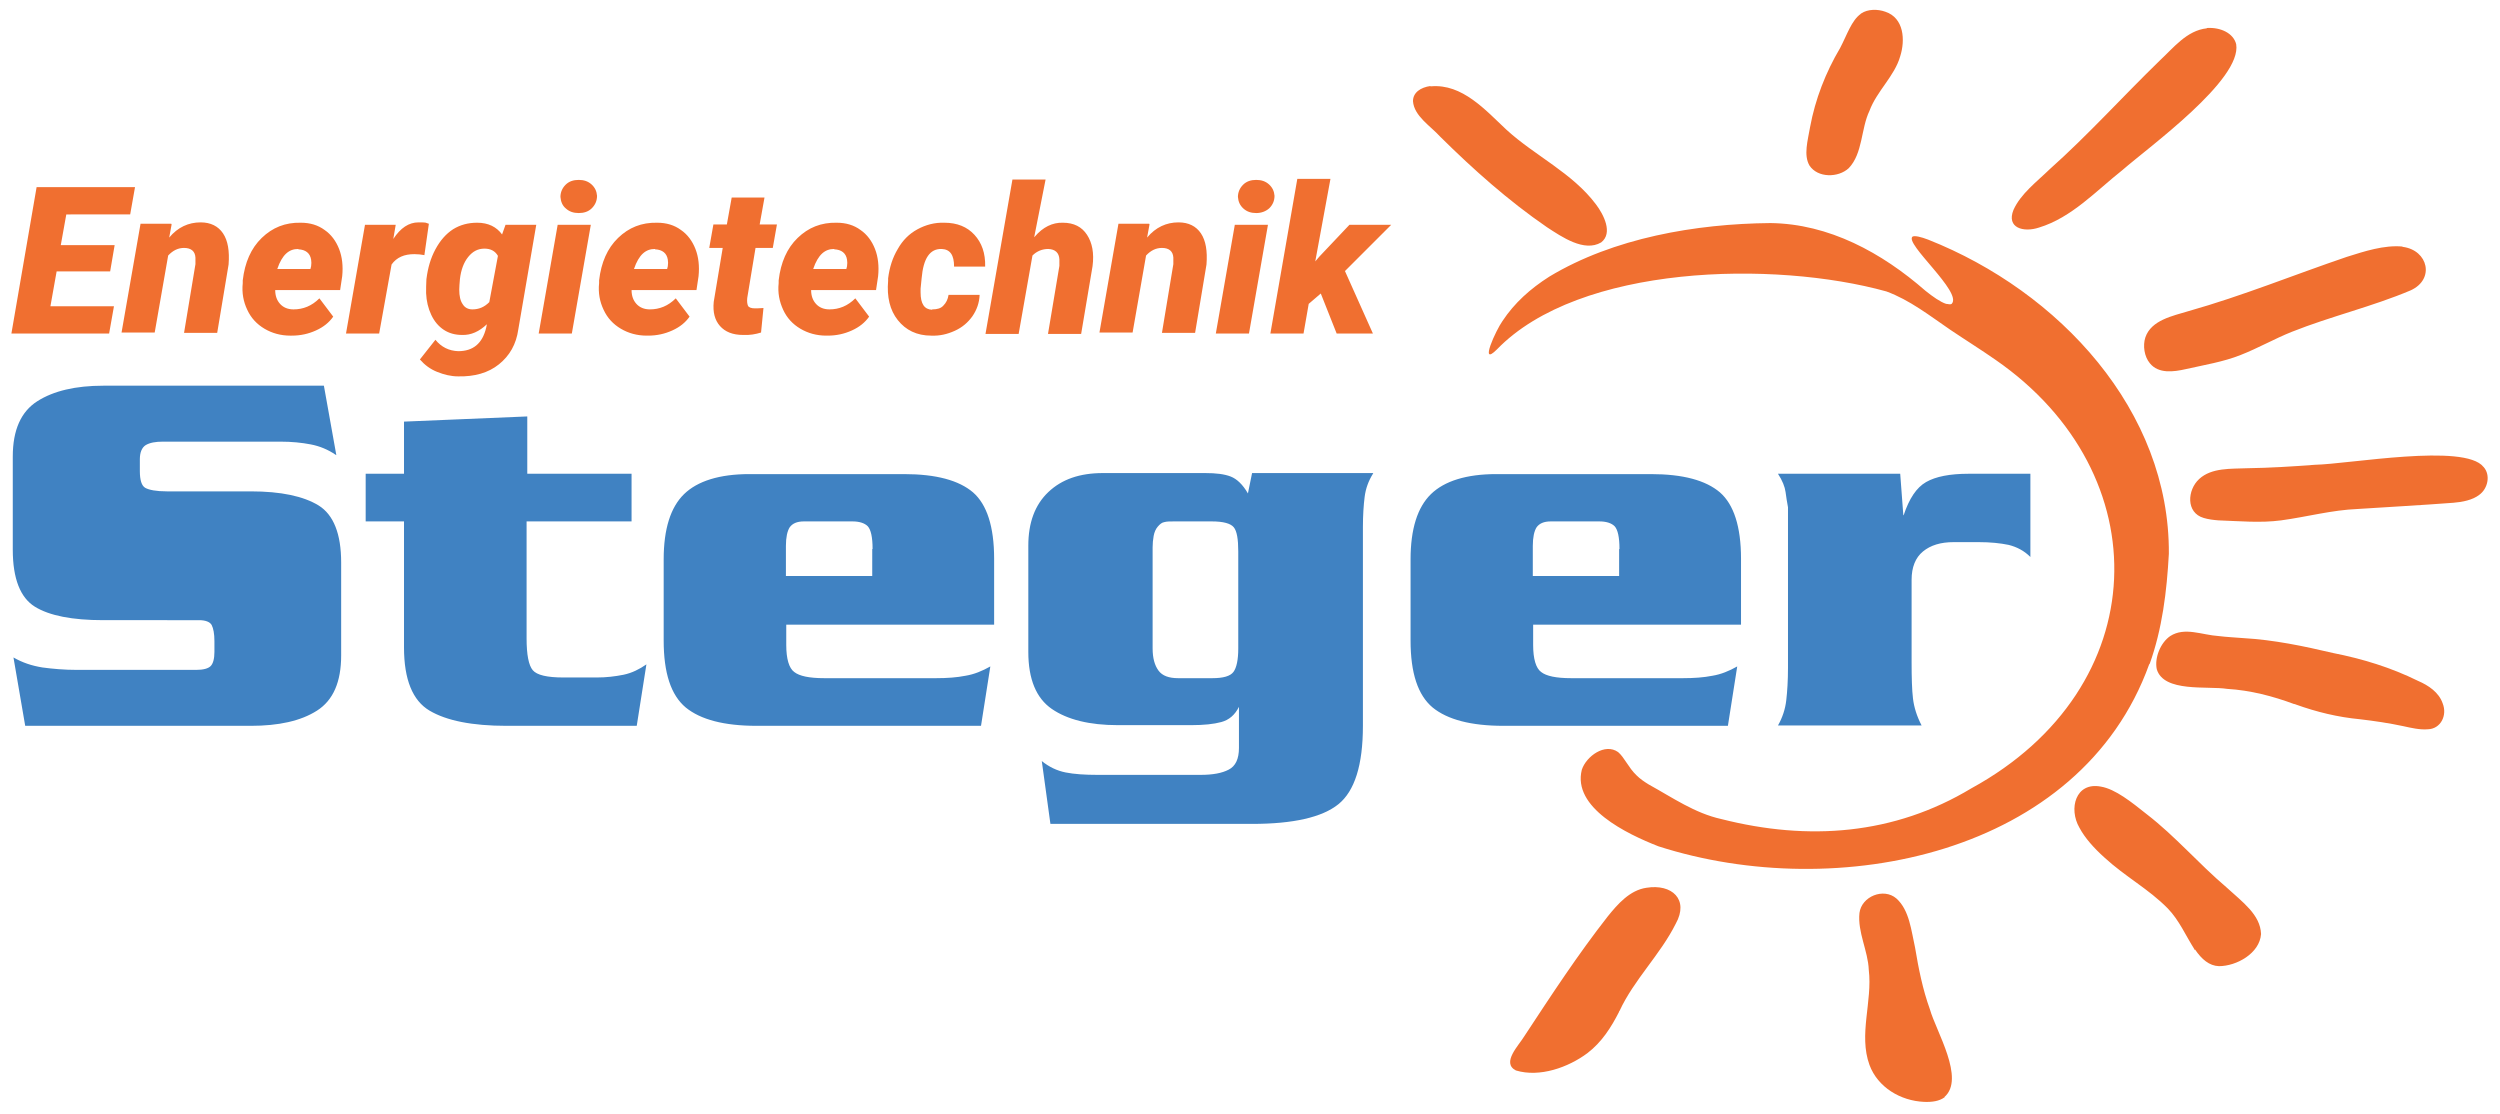 <svg xmlns="http://www.w3.org/2000/svg" id="Ebene_1" version="1.1" viewBox="0 0 724 322.6"><defs><style>.st0{fill:#f06f30}.st1{fill:#4082c2}</style></defs><path d="M719.2 135.2c-5.5-6.9-38.9-.8-48.8-.6-6.5.5-13.1.9-19.6 1-4.7.2-10.3-.2-13.9 3.1-3.5 3.2-3.9 9.8 1.3 11.3 1.3.4 2.9.6 4.3.7 6 .2 12.1.8 18.1 0 7.4-1 14.7-3 22.2-3.3 9.2-.6 18.5-1.1 27.7-1.8 2.6-.2 5.6-.8 7.5-2.3 2.5-1.8 3.3-5.7 1.3-8ZM563.1 317.7c6.1-5.3-2.4-19-4.2-25.4-2.1-5.8-3.3-11.9-4.3-17.9-1.1-4.8-1.6-10.8-5.4-14.2-3.7-3.2-10.1-.6-10.7 4.2-.6 5.5 2.5 11 2.7 16.5 1.1 9.1-3 18.7.2 27.5 2.4 6.5 9 10.4 15.8 10.7 2.3.1 4.4-.2 5.9-1.3h.1ZM538.9 4c-2.7 1.9-4 6.1-6 9.9-4.2 7.1-7.2 14.8-8.7 22.9-.7 4-1.9 8.1-.2 11.1 2.4 3.7 8.4 3.6 11.4.8 4.1-4.3 3.5-11.4 6-16.6 2.1-5.7 7.3-10.1 8.9-15.8 1.5-4.7 1.1-11.1-4.3-12.9-2.2-.8-5.1-.8-7 .5h-.1ZM622.5 192.4c3.7-10.3 5-21.1 5.6-32 .3-41.5-31.8-76-69.7-91-2.1-.8-3.8-1.2-4.5-.9-2.6 1.9 14.6 16.2 11.3 19.5-.5.3-1 0-1.6 0-1.6-.5-3.9-2.1-6-3.8-12.6-11-27.9-19.4-44.9-19.6-21.6.2-45.4 4.3-64 15.5-5.5 3.5-10.1 7.6-13.6 12.9-1.8 2.5-6.9 13.5-1.6 8.2 23.9-24.7 80.4-25.8 112.8-16.8 6.8 2.5 12.5 7 18.5 11.1 4.3 2.9 8.8 5.7 13.1 8.7 47.7 33 46.2 95-7 124.1-22.4 13.5-47.2 15.3-72.4 8.9-7.7-1.7-14.1-6.2-21-10-1.3-.8-2.5-1.6-3.6-2.7-2.3-2.2-3.5-5.2-5.3-6.7-3.8-2.7-9.2 1.2-10.5 5.1-2.8 11 13 18.6 22.2 22.2 51.7 16.6 122.2 2.5 142.1-52.7v-.2ZM695.8 71.4c-5.4-.5-11.1 1.4-16.2 3-15.3 5.2-30.2 11.3-45.8 15.7-4.6 1.4-10.8 2.6-12.5 7.6-.8 2.4-.3 5.6 1.3 7.5 2.5 3.1 6.9 2.5 10.4 1.7 5.3-1.2 10.9-2.1 15.9-4.1 5.1-2 9.8-4.7 14.8-6.7 11.3-4.5 23.3-7.3 34.4-12 7.1-3.2 5.1-11.6-2.2-12.6h-.2ZM664.8 204c6.1 2.2 12.3 3.7 18.7 4.3 4.2.5 8.3 1.1 12.5 2 2.3.5 4.8 1.1 7.1.9 3.7-.1 5.7-4 4.3-7.5-1.1-3.2-4.1-5.2-7.1-6.5-7.9-3.9-16.1-6.4-24.7-8.1-8.5-2-17.1-3.8-25.9-4.3-2.4-.2-4.8-.3-7.2-.6-4.8-.3-9.8-2.7-14 0-2.8 1.9-4.6 6.3-3.9 9.6 2 6.8 14.7 4.8 20.4 5.7 6.7.4 13.2 2.1 19.4 4.4h.2ZM639.1 8.2c-5.8.6-9.7 5.7-13.7 9.4C614.7 28 604.7 39.1 593.6 49c-3.7 3.6-8.4 7.1-10.5 11.8-2.1 5.2 2.9 6.6 7.4 5.1C600 63 607 55.3 614.6 49.3c7.8-6.8 34.7-26.2 33-36.5-.8-3.2-4.5-4.9-8.3-4.7h-.2ZM469 292.8c4.2-9.1 11.8-16.3 16.3-25.3 3.9-7-1.1-11.6-8.5-10.4-4.8.7-8.3 4.7-11.2 8.3-8.7 11.1-16.4 22.9-24.1 34.6-1.6 2.7-6.8 7.8-2.5 10 6.9 2.1 15.2-.9 20.7-5 4.2-3.2 6.9-7.5 9.2-12v-.2ZM635.7 275c1.9 2.8 4.1 4.7 6.9 4.8 5.1 0 11.8-3.7 12.2-9.3-.2-5.6-5.3-9.2-10.1-13.6-8-6.8-14.7-14.7-23-21.1-4.4-3.5-9.1-7.3-13.3-8-7.3-1.4-9.4 6.4-6.2 11.9 1.6 3 4.2 5.9 7.2 8.6 6.2 5.7 12.8 9.1 18.4 14.8 3.3 3.4 5.2 7.9 7.7 11.8v.2ZM414.3 24.9c-2.9.4-5.1 1.9-5.1 4.4.3 4.3 5.1 7.2 7.9 10.3 9.6 9.5 19.7 18.5 30.9 26.2 4.3 2.8 10.8 7.3 15.7 4.4 3.5-2.7.7-8.1-1.5-11-6.8-9.1-17.7-14.1-25.9-21.6-6.1-5.7-12.8-13.4-21.9-12.6h-.2Z" class="st0"/><path d="M97.2 131.7c-2.2-1.5-4.6-2.5-7.2-3-2.6-.5-5.5-.8-8.8-.8h-34c-2.2 0-3.8.3-5 1-1.1.7-1.7 2.1-1.7 4.1v3.4c0 2.6.5 4.3 1.6 4.9 1.1.6 3.2 1 6.2 1h24.3c8.8 0 15.3 1.4 19.7 4.1 4.3 2.7 6.5 8.2 6.5 16.5v26.9c0 7.7-2.3 13-7 16s-11.1 4.4-19.2 4.4H7.3l-3.4-19.8c2.6 1.5 5.3 2.4 8.4 2.9 3 .4 6.3.7 10 .7h34.5c2.1 0 3.5-.4 4.2-1.1.7-.7 1.1-2.1 1.1-4.1v-3.1c0-2.2-.3-3.7-.8-4.7-.5-.9-1.8-1.4-3.6-1.4H29.9c-9 0-15.6-1.3-19.8-3.9-4.2-2.6-6.4-8.1-6.4-16.5v-27c0-7.7 2.4-13 7.1-16 4.7-3 11.1-4.5 19.1-4.5h63.9l3.6 20.1ZM182.7 151h-30.2v33.9c0 4.7.6 7.8 1.8 9.2 1.2 1.4 4.1 2.1 8.9 2.1h9.6c2.8 0 5.3-.3 7.8-.8 2.4-.5 4.6-1.6 6.6-3l-2.8 17.8h-37.7c-10 0-17.4-1.5-22.3-4.4-4.9-2.9-7.4-9-7.4-18.3V151h-11.1v-13.8H117v-15.1l35.7-1.5v16.6h30.2V151ZM227.7 180.7v6.1c0 4 .8 6.7 2.3 7.8 1.5 1.2 4.4 1.8 8.7 1.8h32.4c3.2 0 6-.2 8.5-.7 2.5-.4 4.9-1.4 7.2-2.7l-2.7 17.2h-65c-9.4 0-16.2-1.8-20.5-5.3-4.3-3.6-6.4-10-6.4-19.4V162c0-8.8 2-15.1 5.9-18.9 3.9-3.8 10.3-5.8 18.9-5.8h44.8c9.3 0 15.9 1.8 20 5.3 4 3.5 6.1 9.9 6.1 19.2v19.1h-60.2Zm25-21.7c0-3.5-.5-5.6-1.4-6.6-.9-.9-2.4-1.4-4.4-1.4h-14.1c-2 0-3.3.6-4.1 1.7-.7 1.1-1.1 2.9-1.1 5.4v8.7h25V159ZM397.6 137.2c-1.3 2.1-2.1 4.3-2.4 6.7-.3 2.4-.5 5.3-.5 8.7v57.6c0 11.4-2.4 18.9-7.1 22.7-4.7 3.8-13.1 5.7-25 5.7h-58.4l-2.5-18.2c2.1 1.7 4.4 2.8 6.9 3.3s5.6.7 9.2.7h29.9c3.5 0 6.2-.5 8.1-1.5 2-1 3-3.1 3-6.3v-11.9c-1.2 2.4-2.9 3.8-5.1 4.4-2.2.6-5.1.9-8.7.9h-21.3c-8.2 0-14.6-1.6-19.1-4.7-4.5-3.1-6.8-8.6-6.8-16.5V158c0-6.6 1.9-11.8 5.8-15.5 3.9-3.7 9.1-5.5 15.8-5.5H349c3.2 0 5.6.3 7.4 1s3.5 2.3 5 4.9l1.2-5.9h35.1Zm-46.5 59.2c3.2 0 5.2-.6 6.1-1.8.9-1.2 1.4-3.5 1.4-6.8v-28.1c0-3.6-.4-5.9-1.3-7-.9-1.1-3-1.7-6.4-1.7H340c-1.2 0-2.1 0-2.8.2-.7.1-1.3.6-1.9 1.3-.6.7-1 1.6-1.2 2.7-.2 1.1-.3 2.2-.3 3.3v29.3c0 2.8.6 4.9 1.7 6.4s3 2.2 5.7 2.2h9.9ZM444 180.7v6.1c0 4 .8 6.7 2.3 7.8 1.5 1.2 4.4 1.8 8.7 1.8h32.4c3.2 0 6-.2 8.5-.7 2.5-.4 4.9-1.4 7.2-2.7l-2.7 17.2h-65c-9.4 0-16.2-1.8-20.5-5.3-4.3-3.6-6.4-10-6.4-19.4V162c0-8.8 2-15.1 5.9-18.9 3.9-3.8 10.3-5.8 18.9-5.8h44.8c9.3 0 15.9 1.8 20 5.3 4 3.5 6.1 9.9 6.1 19.2v19.1H444Zm25-21.7c0-3.5-.5-5.6-1.4-6.6-.9-.9-2.4-1.4-4.4-1.4h-14.1c-2 0-3.3.6-4.1 1.7-.7 1.1-1.1 2.9-1.1 5.4v8.7h25V159ZM551.3 149.2c1.6-4.8 3.7-8 6.5-9.6 2.8-1.6 6.9-2.4 12.3-2.4H588v24.1c-1.8-1.8-3.9-2.9-6.3-3.5-2.4-.5-5.3-.8-8.7-.8h-7.2c-3.8 0-6.7.9-8.9 2.7-2.2 1.8-3.3 4.6-3.3 8.2v23.8c0 4.5.1 8.1.4 10.6.3 2.5 1.1 5.1 2.5 7.8h-41.6c1.3-2.3 2.1-4.7 2.4-7.3.3-2.6.5-5.7.5-9.4v-46.5c-.3-1.5-.5-3-.7-4.4-.2-1.5-.9-3.3-2.2-5.3h35.4l.9 12Z" class="st1"/><path d="M32 78.6H16.4l-1.8 10.1H33l-1.4 7.9H3.3l7.3-42.4h28.5l-1.4 7.9H19.2L17.6 71h15.6l-1.3 7.6ZM49.7 65l-.7 3.8c2.5-3 5.6-4.4 9.1-4.4 2.9 0 5.1 1.1 6.5 3.2 1.4 2.1 1.9 5.1 1.6 9l-3.3 19.8h-9.6l3.3-19.9v-1.9c-.1-1.8-1.2-2.8-3.3-2.8-1.7 0-3.2.7-4.6 2.2l-3.9 22.3h-9.6l5.5-31.5h8.9ZM84.1 97.2c-2.8 0-5.3-.7-7.5-2s-3.9-3.1-5-5.5c-1.1-2.3-1.6-4.9-1.3-7.7v-.8c.6-5.2 2.4-9.3 5.5-12.3s6.8-4.5 11.3-4.4c2.7 0 5 .7 6.9 2.1 1.9 1.3 3.3 3.2 4.2 5.5.9 2.3 1.2 5 .9 7.9l-.6 4H79.7c0 1.7.5 3 1.4 4 .9 1 2.2 1.6 3.9 1.6 2.8 0 5.3-1 7.5-3.2l4 5.3c-1.2 1.7-2.8 3-5 4s-4.5 1.5-7 1.5H84Zm2.3-25.1c-1.4 0-2.5.4-3.5 1.3s-1.9 2.4-2.6 4.5h9.6l.2-.8c.1-.7.1-1.3 0-1.9-.3-1.9-1.6-2.9-3.7-3ZM123 73.9c-1-.2-2-.3-3-.3-2.9 0-5.1.9-6.6 3l-3.6 20h-9.6l5.5-31.5h8.9l-.7 4.1c2.1-3.2 4.5-4.8 7.3-4.8s1.8.1 3 .4l-1.3 9.1ZM123.5 80.8c.4-3.2 1.2-6 2.6-8.6 1.4-2.6 3.1-4.5 5.1-5.8 2.1-1.3 4.4-1.9 7-1.9 3.2 0 5.6 1.2 7.2 3.4l1-2.8h8.9l-5.2 30.3c-.6 4.3-2.5 7.6-5.6 10.1s-7.1 3.6-11.8 3.5c-2.1 0-4.1-.5-6.1-1.3s-3.6-2-5-3.6l4.5-5.7c1.7 2.1 3.9 3.2 6.6 3.3 4.3 0 7-2.2 8.1-6.8l.2-1c-2.2 2.1-4.6 3.2-7.2 3.1-2 0-3.8-.5-5.3-1.5s-2.7-2.4-3.6-4.3c-.9-1.9-1.4-4-1.5-6.3 0-1.2 0-2.6.1-4.3Zm9.5 3.1c0 1.8.3 3.2 1 4.2.6 1 1.6 1.5 2.8 1.5 1.8 0 3.4-.6 4.9-2.1l2.5-13.4c-.8-1.4-2.1-2.1-3.9-2.1-1.9 0-3.4.8-4.7 2.4s-2.1 3.8-2.4 6.4c-.1 1.2-.2 2.3-.2 3.1ZM165.6 96.6H156l5.5-31.5h9.6l-5.5 31.5Zm-3.3-39.5c0-1.4.5-2.6 1.5-3.6s2.3-1.4 3.8-1.4 2.7.4 3.7 1.3 1.5 2 1.6 3.3c0 1.4-.5 2.6-1.5 3.6s-2.3 1.4-3.8 1.4-2.7-.4-3.7-1.3c-1-.8-1.5-2-1.6-3.4ZM187.3 97.2c-2.8 0-5.3-.7-7.5-2s-3.9-3.1-5-5.5c-1.1-2.3-1.6-4.9-1.3-7.7v-.8c.6-5.2 2.4-9.3 5.5-12.3s6.8-4.5 11.3-4.4c2.7 0 5 .7 6.9 2.1 1.9 1.3 3.3 3.2 4.2 5.5.9 2.3 1.2 5 .9 7.9l-.6 4h-18.8c0 1.7.5 3 1.4 4 .9 1 2.2 1.6 3.9 1.6 2.8 0 5.3-1 7.5-3.2l4 5.3c-1.2 1.7-2.8 3-5 4s-4.5 1.5-7 1.5h-.5Zm2.4-25.1c-1.4 0-2.5.4-3.5 1.3s-1.9 2.4-2.6 4.5h9.6l.2-.8c.1-.7.1-1.3 0-1.9-.3-1.9-1.6-2.9-3.7-3ZM221.4 57.2 220 65h5l-1.2 6.8h-5l-2.4 14.5c-.1 1 0 1.7.2 2.2s.9.8 2 .8c.4 0 1.2 0 2.5-.1l-.7 7.1c-1.6.5-3.3.8-5.2.7-3 0-5.2-.9-6.7-2.6-1.5-1.7-2.1-4-1.8-7l2.6-15.6h-3.9l1.2-6.8h3.9l1.4-7.8h9.6ZM239.3 97.2c-2.8 0-5.3-.7-7.5-2s-3.9-3.1-5-5.5-1.6-4.9-1.3-7.7v-.8c.6-5.2 2.4-9.3 5.5-12.3s6.8-4.5 11.3-4.4c2.7 0 5 .7 6.9 2.1 1.9 1.3 3.3 3.2 4.2 5.5.9 2.3 1.2 5 .9 7.9l-.6 4h-18.8c0 1.7.5 3 1.4 4 .9 1 2.2 1.6 3.9 1.6 2.8 0 5.3-1 7.5-3.2l4 5.3c-1.2 1.7-2.8 3-5 4s-4.5 1.5-7 1.5h-.5Zm2.3-25.1c-1.4 0-2.5.4-3.5 1.3s-1.9 2.4-2.6 4.5h9.6l.2-.8c.1-.7.1-1.3 0-1.9-.3-1.9-1.6-2.9-3.7-3ZM270 89.6c1.4 0 2.5-.3 3.2-1.1.8-.8 1.3-1.8 1.5-3.1h9c-.1 2.3-.8 4.3-2.1 6.2-1.3 1.8-2.9 3.2-5.1 4.2s-4.4 1.5-6.8 1.4c-4.2 0-7.4-1.6-9.7-4.5-2.3-2.9-3.2-6.7-2.8-11.4v-.7c.4-3.2 1.3-6 2.8-8.5 1.4-2.5 3.3-4.4 5.7-5.7s5-2 7.8-1.9c3.7 0 6.6 1.2 8.7 3.5s3.2 5.3 3.1 9.2h-9c0-3.3-1.1-5-3.6-5.1-3.4-.1-5.3 2.7-5.8 8.5l-.3 3v1.1c0 3.3 1.1 4.9 3.3 5ZM299.7 68.5c2.3-2.7 5.1-4.1 8.1-4 3.2 0 5.5 1.2 7 3.5s2.1 5.3 1.6 9.1l-3.3 19.6h-9.6l3.3-19.7v-1.9c-.1-1.9-1.2-2.9-3.2-3-1.7 0-3.3.6-4.6 1.9l-4 22.7h-9.6l7.8-44.7h9.6l-3.3 16.7ZM332.9 65l-.7 3.8c2.5-3 5.6-4.4 9.1-4.4 2.9 0 5.1 1.1 6.5 3.2 1.4 2.1 1.9 5.1 1.6 9l-3.3 19.8h-9.6l3.3-19.9v-1.9c-.1-1.8-1.2-2.8-3.3-2.8-1.7 0-3.2.7-4.6 2.2L328 96.3h-9.6l5.5-31.5h8.9ZM361.7 96.6h-9.6l5.5-31.5h9.6l-5.5 31.5Zm-3.2-39.5c0-1.4.5-2.6 1.5-3.6s2.3-1.4 3.8-1.4 2.7.4 3.7 1.3 1.5 2 1.6 3.3c0 1.4-.5 2.6-1.5 3.6-1 .9-2.3 1.4-3.8 1.4s-2.7-.4-3.7-1.3-1.5-2-1.6-3.4ZM382.5 85l-3.5 3-1.5 8.6h-9.6l7.8-44.8h9.6l-4.4 23.9 1.2-1.4 8.7-9.2h12.1l-13.4 13.4 8.1 18.1h-10.5L382.5 85Z" class="st0"/></svg>